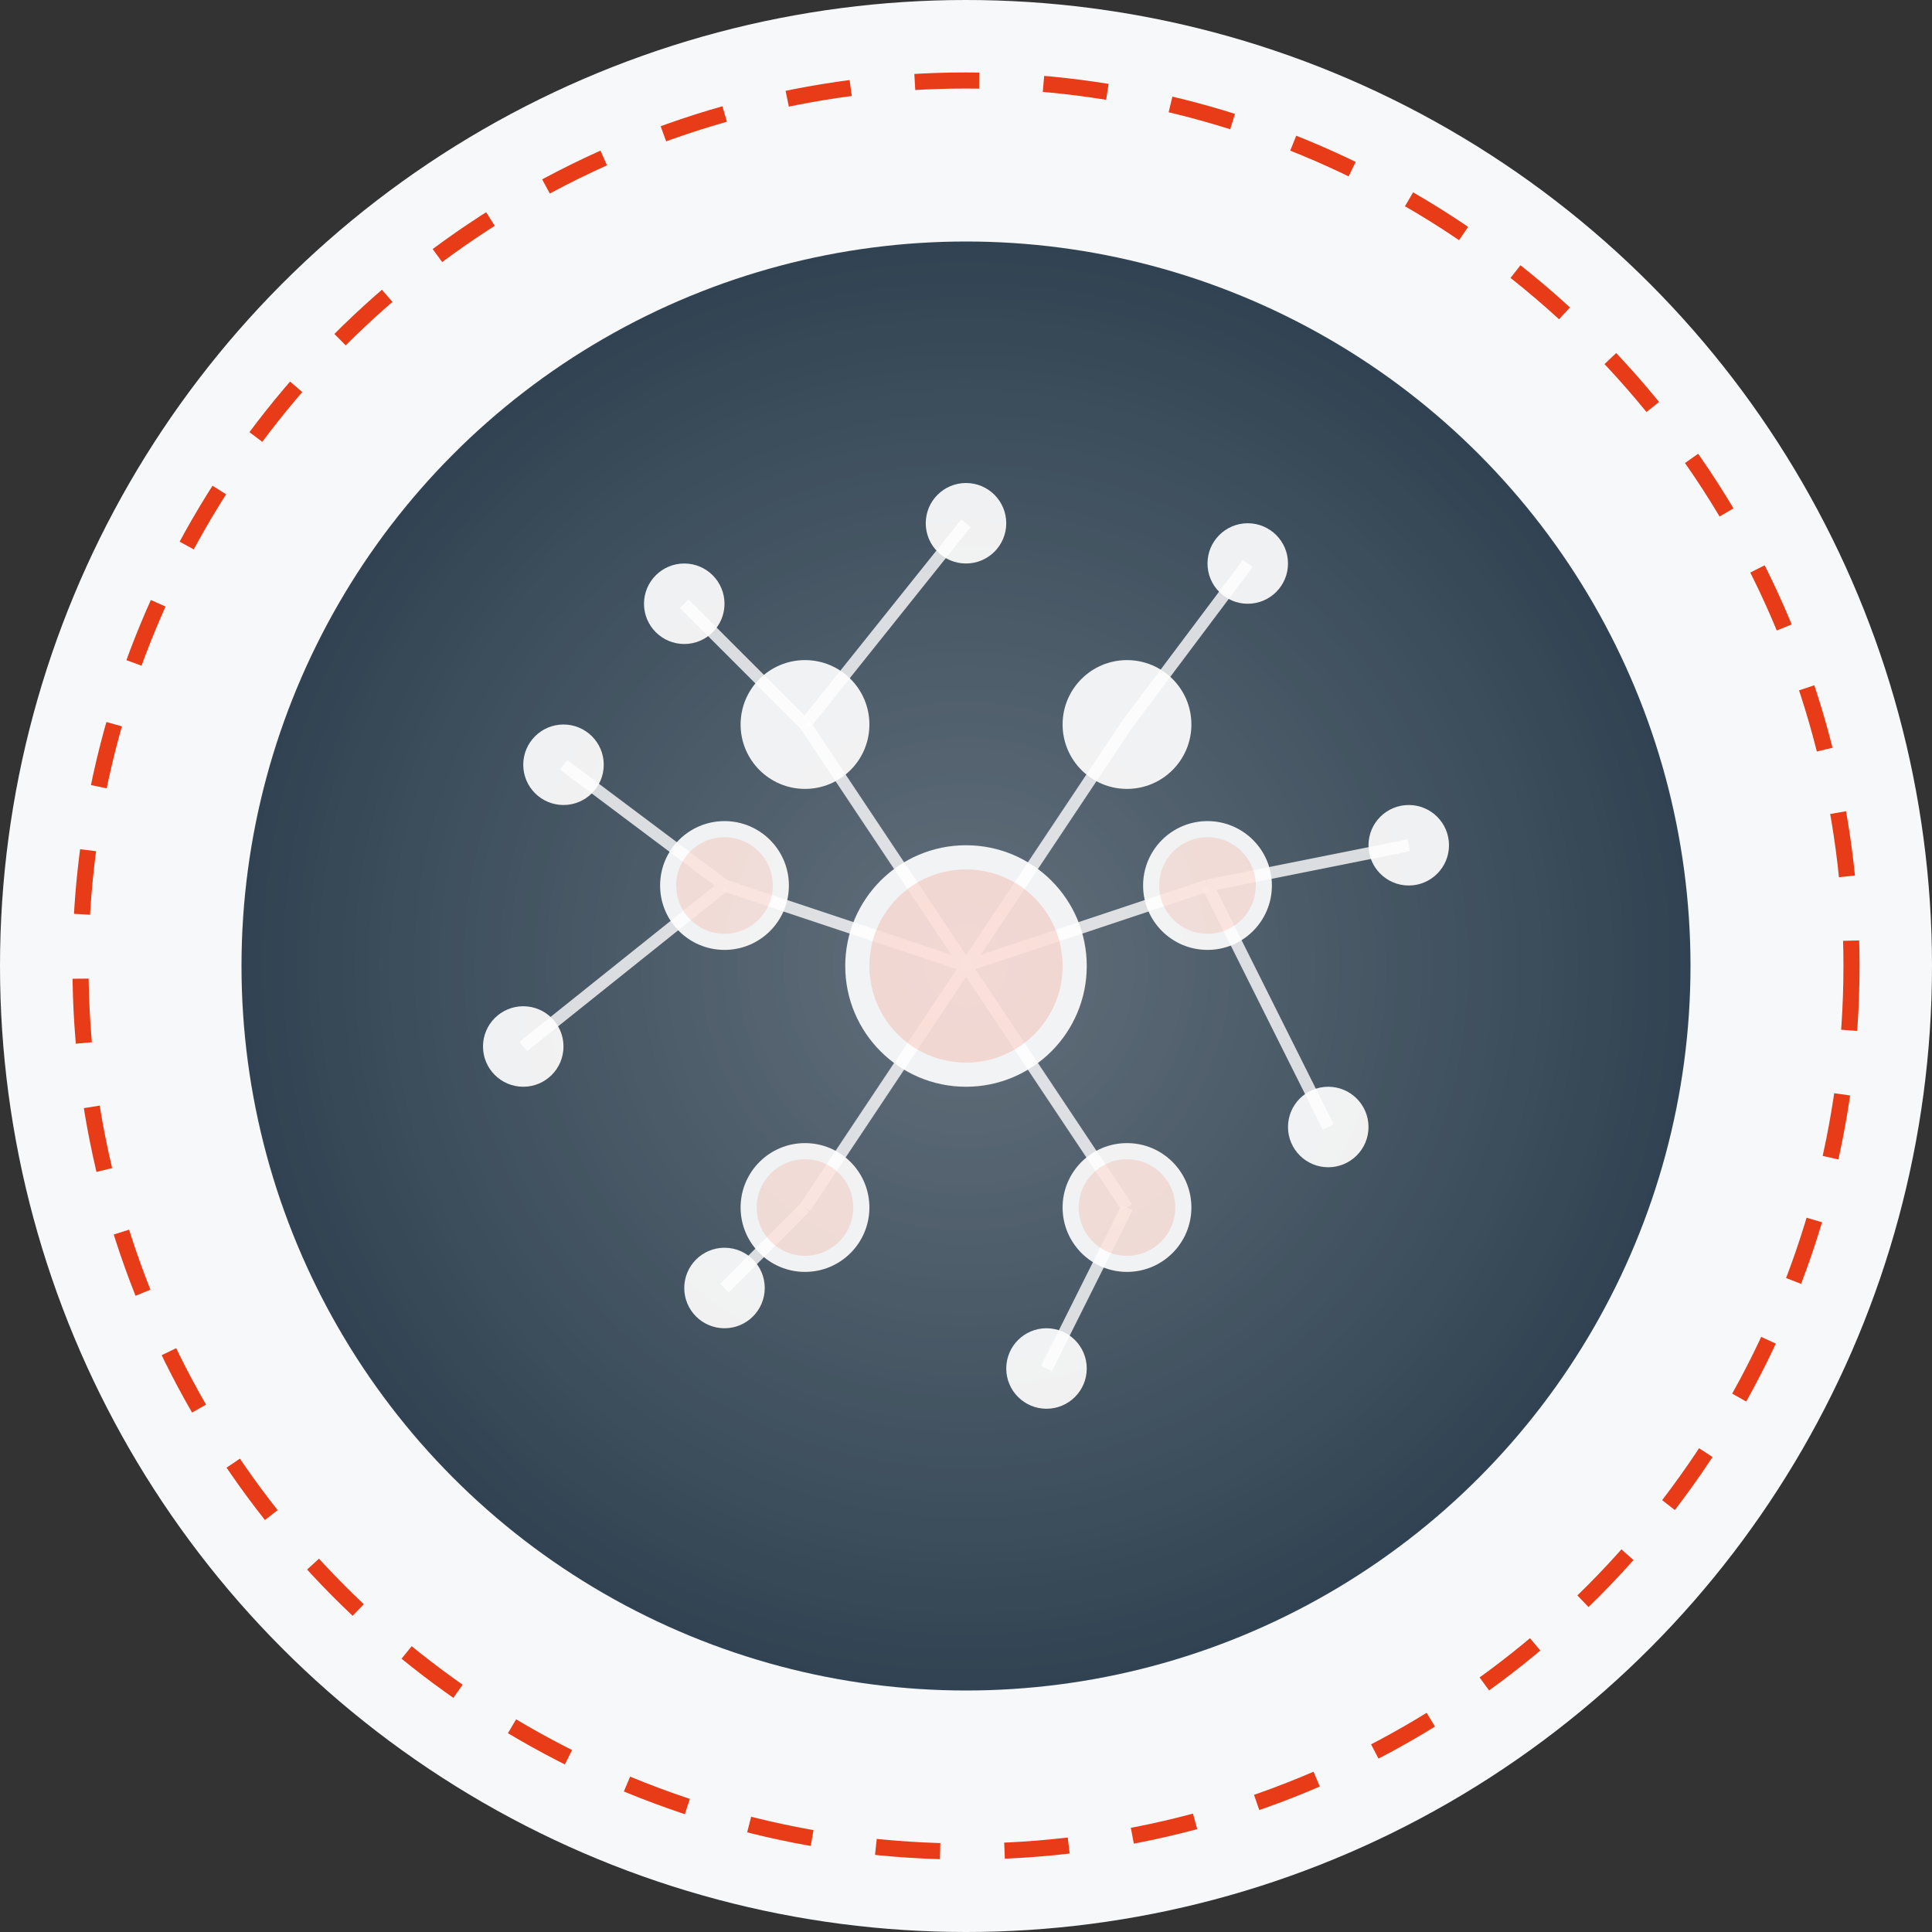 <svg xmlns="http://www.w3.org/2000/svg" viewBox="0 0 240 240">
  <rect x="0" y="0" width="240" height="240" fill="#333333" stroke="none"/>
  <!-- Background Circle -->
  <circle cx="120" cy="120" r="120" fill="#f6f8fa" />
  
  <!-- Outer Ring - Pulse Animation with seamless rotation -->
  <circle cx="120" cy="120" r="110" fill="none" stroke="#e73c17" stroke-width="2" stroke-dasharray="8 8">
    <animate 
      attributeName="stroke-dashoffset" 
      values="0;16" 
      dur="3s"
      keyTimes="0;1"
      calcMode="linear"
      repeatCount="indefinite" />
    <animate 
      attributeName="opacity" 
      values="0.7;1;0.7" 
      dur="3s"
      keyTimes="0;0.5;1"
      keySplines="0.4 0 0.6 1; 0.4 0 0.6 1"
      calcMode="spline" 
      repeatCount="indefinite" />
  </circle>
  
  <!-- Core Circle - Primary Color with Subtle Pulse -->
  <circle cx="120" cy="120" r="90" fill="#314352">
    <animate 
      attributeName="r" 
      values="90;92;90" 
      dur="4s"
      keyTimes="0;0.5;1"
      keySplines="0.4 0 0.6 1; 0.4 0 0.6 1"
      calcMode="spline" 
      repeatCount="indefinite" />
  </circle>
  
  <!-- Central Thinking Element - Abstract Neural Pattern -->
  <g fill="#ffffff" opacity="0.92">
    <!-- Center Node with Pulse -->
    <circle cx="120" cy="120" r="15">
      <animate 
        attributeName="r" 
        values="15;16;15" 
        dur="2s"
        keyTimes="0;0.5;1"
        keySplines="0.4 0 0.6 1; 0.4 0 0.6 1"
        calcMode="spline" 
        repeatCount="indefinite" />
      <animate 
        attributeName="opacity" 
        values="0.92;1;0.92" 
        dur="2s"
        keyTimes="0;0.5;1"
        keySplines="0.4 0 0.6 1; 0.4 0 0.6 1"
        calcMode="spline" 
        repeatCount="indefinite" />
    </circle>
    
    <!-- Connected Nodes - First Layer with Subtle Movement -->
    <circle cx="90" cy="110" r="8">
      <animate 
        attributeName="cx" 
        values="90;88;90" 
        dur="3s" 
        repeatCount="indefinite" />
      <animate 
        attributeName="cy" 
        values="110;108;110" 
        dur="3.5s" 
        repeatCount="indefinite" />
    </circle>
    <circle cx="150" cy="110" r="8">
      <animate 
        attributeName="cx" 
        values="150;152;150" 
        dur="3.2s" 
        repeatCount="indefinite" />
      <animate 
        attributeName="cy" 
        values="110;108;110" 
        dur="3.7s" 
        repeatCount="indefinite" />
    </circle>
    <circle cx="100" cy="150" r="8">
      <animate 
        attributeName="cx" 
        values="100;98;100" 
        dur="3.4s" 
        repeatCount="indefinite" />
      <animate 
        attributeName="cy" 
        values="150;152;150" 
        dur="3.9s" 
        repeatCount="indefinite" />
    </circle>
    <circle cx="140" cy="150" r="8">
      <animate 
        attributeName="cx" 
        values="140;142;140" 
        dur="3.6s" 
        repeatCount="indefinite" />
      <animate 
        attributeName="cy" 
        values="150;152;150" 
        dur="4.1s" 
        repeatCount="indefinite" />
    </circle>
    <circle cx="100" cy="90" r="8">
      <animate 
        attributeName="cx" 
        values="100;98;100" 
        dur="3.8s" 
        repeatCount="indefinite" />
      <animate 
        attributeName="cy" 
        values="90;88;90" 
        dur="4.3s" 
        repeatCount="indefinite" />
    </circle>
    <circle cx="140" cy="90" r="8">
      <animate 
        attributeName="cx" 
        values="140;142;140" 
        dur="4s" 
        repeatCount="indefinite" />
      <animate 
        attributeName="cy" 
        values="90;88;90" 
        dur="4.5s" 
        repeatCount="indefinite" />
    </circle>
    
    <!-- Connected Nodes - Second Layer (Static) -->
    <circle cx="70" cy="95" r="5" />
    <circle cx="65" cy="130" r="5" />
    <circle cx="90" cy="160" r="5" />
    <circle cx="130" cy="170" r="5" />
    <circle cx="165" cy="140" r="5" />
    <circle cx="175" cy="105" r="5" />
    <circle cx="155" cy="70" r="5" />
    <circle cx="120" cy="65" r="5" />
    <circle cx="85" cy="75" r="5" />
  </g>
  
  <!-- Connection Lines that update with node movement -->
  <line id="line1" x1="120" y1="120" x2="90" y2="110" stroke="#ffffff" stroke-width="1.5" opacity="0.8">
    <animate 
      attributeName="x2" 
      values="90;88;90" 
      dur="3s" 
      repeatCount="indefinite" />
    <animate 
      attributeName="y2" 
      values="110;108;110" 
      dur="3.5s" 
      repeatCount="indefinite" />
  </line>
  <line id="line2" x1="120" y1="120" x2="150" y2="110" stroke="#ffffff" stroke-width="1.5" opacity="0.8">
    <animate 
      attributeName="x2" 
      values="150;152;150" 
      dur="3.2s" 
      repeatCount="indefinite" />
    <animate 
      attributeName="y2" 
      values="110;108;110" 
      dur="3.7s" 
      repeatCount="indefinite" />
  </line>
  <line id="line3" x1="120" y1="120" x2="100" y2="150" stroke="#ffffff" stroke-width="1.5" opacity="0.8">
    <animate 
      attributeName="x2" 
      values="100;98;100" 
      dur="3.4s" 
      repeatCount="indefinite" />
    <animate 
      attributeName="y2" 
      values="150;152;150" 
      dur="3.9s" 
      repeatCount="indefinite" />
  </line>
  <line id="line4" x1="120" y1="120" x2="140" y2="150" stroke="#ffffff" stroke-width="1.5" opacity="0.8">
    <animate 
      attributeName="x2" 
      values="140;142;140" 
      dur="3.6s" 
      repeatCount="indefinite" />
    <animate 
      attributeName="y2" 
      values="150;152;150" 
      dur="4.1s" 
      repeatCount="indefinite" />
  </line>
  <line id="line5" x1="120" y1="120" x2="100" y2="90" stroke="#ffffff" stroke-width="1.5" opacity="0.8">
    <animate 
      attributeName="x2" 
      values="100;98;100" 
      dur="3.8s" 
      repeatCount="indefinite" />
    <animate 
      attributeName="y2" 
      values="90;88;90" 
      dur="4.3s" 
      repeatCount="indefinite" />
  </line>
  <line id="line6" x1="120" y1="120" x2="140" y2="90" stroke="#ffffff" stroke-width="1.5" opacity="0.8">
    <animate 
      attributeName="x2" 
      values="140;142;140" 
      dur="4s" 
      repeatCount="indefinite" />
    <animate 
      attributeName="y2" 
      values="90;88;90" 
      dur="4.5s" 
      repeatCount="indefinite" />
  </line>
  
  <!-- Remaining connection lines (static) -->
  <g stroke="#ffffff" stroke-width="1.5" opacity="0.8">
    <line x1="90" y1="110" x2="70" y2="95" />
    <line x1="90" y1="110" x2="65" y2="130" />
    <line x1="100" y1="150" x2="90" y2="160" />
    <line x1="140" y1="150" x2="130" y2="170" />
    <line x1="150" y1="110" x2="165" y2="140" />
    <line x1="150" y1="110" x2="175" y2="105" />
    <line x1="140" y1="90" x2="155" y2="70" />
    <line x1="100" y1="90" x2="85" y2="75" />
    <line x1="100" y1="90" x2="120" y2="65" />
  </g>
  
  <!-- Accent Elements - Primary Color Highlights with Opacity Animation -->
  <circle cx="120" cy="120" r="12" fill="#e73c17" opacity="0.2">
    <animate 
      attributeName="opacity" 
      values="0.2;0.3;0.2" 
      dur="3s"
      keyTimes="0;0.5;1"
      keySplines="0.4 0 0.6 1; 0.4 0 0.6 1"
      calcMode="spline" 
      repeatCount="indefinite" />
  </circle>
  <circle cx="90" cy="110" r="6" fill="#e73c17" opacity="0.15">
    <animate 
      attributeName="opacity" 
      values="0.15;0.25;0.15" 
      dur="4s" 
      repeatCount="indefinite" />
    <animate 
      attributeName="cx" 
      values="90;88;90" 
      dur="3s" 
      repeatCount="indefinite" />
    <animate 
      attributeName="cy" 
      values="110;108;110" 
      dur="3.5s" 
      repeatCount="indefinite" />
  </circle>
  <circle cx="150" cy="110" r="6" fill="#e73c17" opacity="0.15">
    <animate 
      attributeName="opacity" 
      values="0.15;0.25;0.15" 
      dur="3.5s" 
      repeatCount="indefinite" />
    <animate 
      attributeName="cx" 
      values="150;152;150" 
      dur="3.2s" 
      repeatCount="indefinite" />
    <animate 
      attributeName="cy" 
      values="110;108;110" 
      dur="3.7s" 
      repeatCount="indefinite" />
  </circle>
  <circle cx="100" cy="150" r="6" fill="#e73c17" opacity="0.15">
    <animate 
      attributeName="opacity" 
      values="0.15;0.25;0.15" 
      dur="4.5s" 
      repeatCount="indefinite" />
    <animate 
      attributeName="cx" 
      values="100;98;100" 
      dur="3.4s" 
      repeatCount="indefinite" />
    <animate 
      attributeName="cy" 
      values="150;152;150" 
      dur="3.9s" 
      repeatCount="indefinite" />
  </circle>
  <circle cx="140" cy="150" r="6" fill="#e73c17" opacity="0.15">
    <animate 
      attributeName="opacity" 
      values="0.15;0.25;0.15" 
      dur="5s" 
      repeatCount="indefinite" />
    <animate 
      attributeName="cx" 
      values="140;142;140" 
      dur="3.6s" 
      repeatCount="indefinite" />
    <animate 
      attributeName="cy" 
      values="150;152;150" 
      dur="4.1s" 
      repeatCount="indefinite" />
  </circle>
  
  <!-- Subtle Radial Gradient Overlay -->
  <circle cx="120" cy="120" r="90" fill="url(#radialGradient)" opacity="0.3">
    <animate 
      attributeName="opacity" 
      values="0.3;0.35;0.3" 
      dur="5s" 
      repeatCount="indefinite" />
  </circle>
  
  <!-- Definitions -->
  <defs>
    <radialGradient id="radialGradient" cx="50%" cy="50%" r="50%" fx="50%" fy="50%">
      <stop offset="0%" stop-color="#ffffff" stop-opacity="0.8" />
      <stop offset="100%" stop-color="#ffffff" stop-opacity="0" />
    </radialGradient>
  </defs>
</svg>